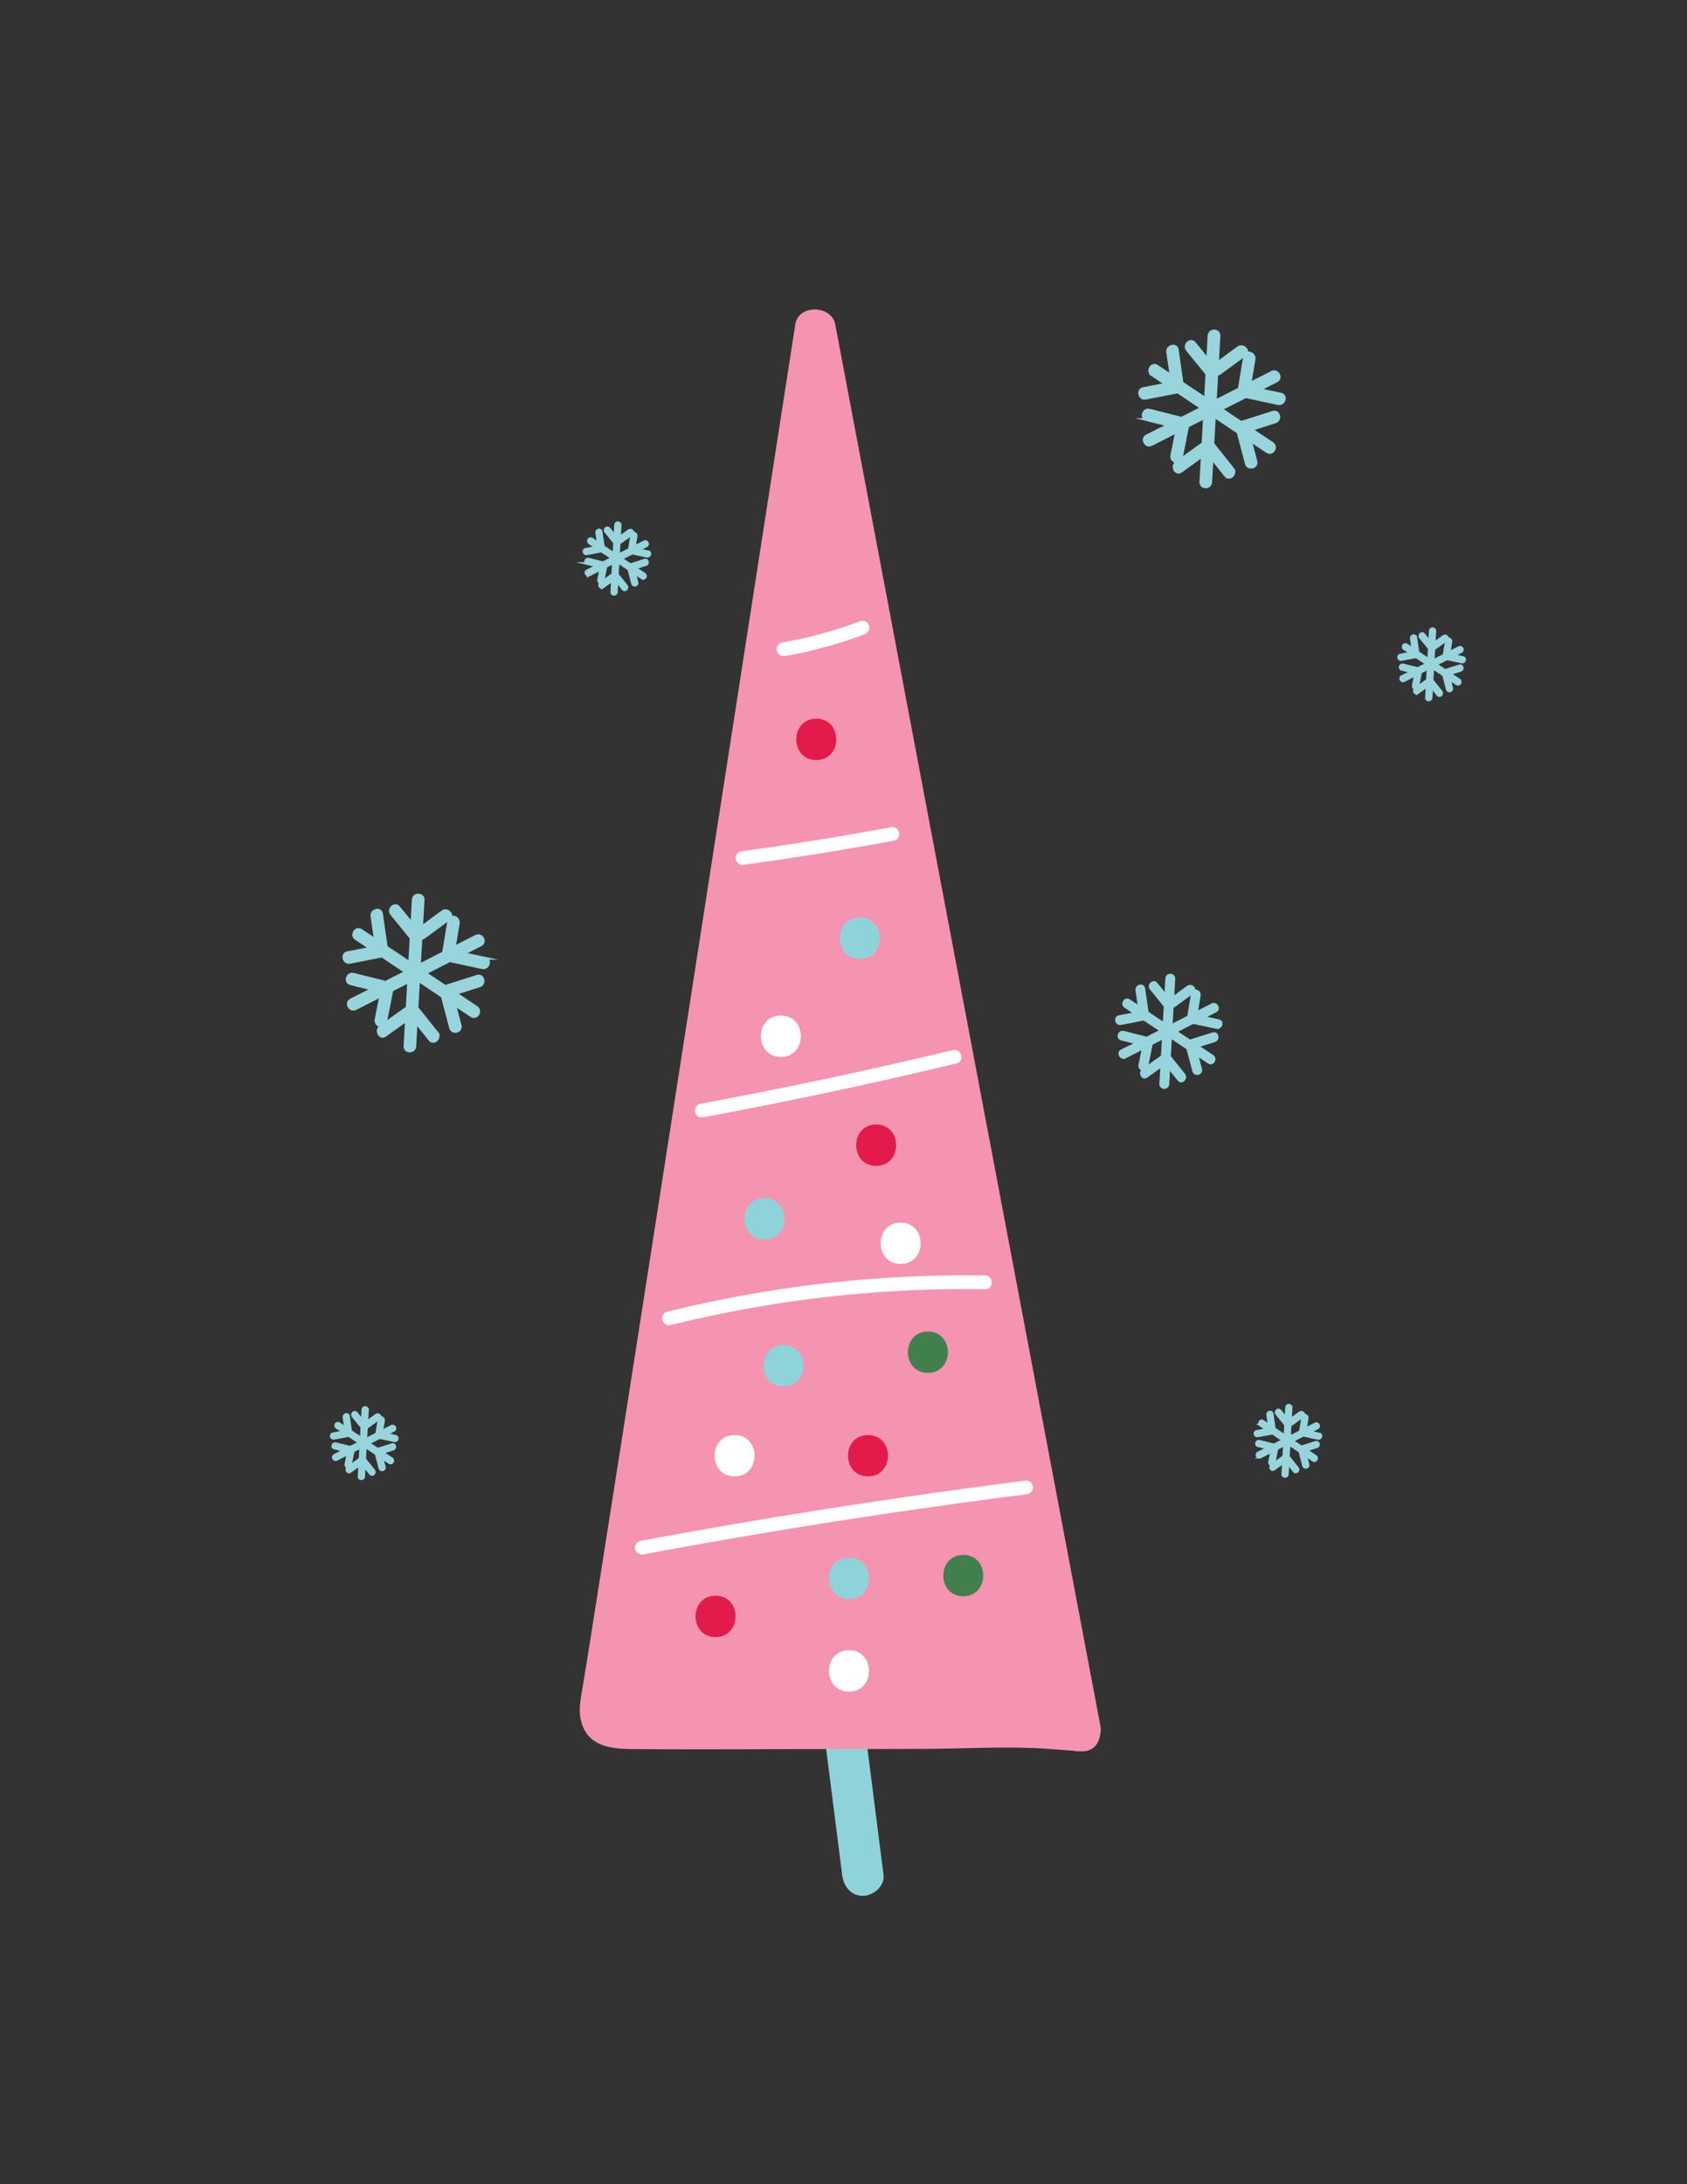 <?xml version="1.0" encoding="UTF-8"?> <svg xmlns="http://www.w3.org/2000/svg" id="Layer_1" data-name="Layer 1" viewBox="0 0 612 792"><rect x="0" y="0" width="612" height="792" fill="#333333" stroke="none"/><defs><style>.cls-1{fill:#8fd3da;}.cls-2{fill:#f494b0;}.cls-3{fill:#fff;}.cls-4{fill:#e31b4a;}.cls-5{fill:#427f4f;}.cls-6{fill:#98d4dc;stroke:#98d4dc;stroke-miterlimit:10;}</style></defs><path class="cls-1" d="M299.13,629.63l6.4,50.31c.51,4,3.08,7.5,7.5,7.5,3.66,0,8-3.46,7.5-7.5l-6.4-50.31c-.51-4-3.08-7.5-7.5-7.5-3.65,0-8,3.45-7.5,7.5Z"></path><path class="cls-2" d="M391.93,627.6l-96.18-508c-44.21,284.73-76.22,490.18-77.7,497.33-.17.85-.91,4.84,1,7.64,1.5,2.15,4.6,2.12,5.86,2.16,6.59.18,68.82.17,154-.07Z"></path><path class="cls-2" d="M399.16,625.61q-18.75-99.06-37.51-198.11l-37.5-198.12q-10.57-55.9-21.16-111.8c-1.34-7-13.34-7.28-14.47,0q-16.45,105.95-32.93,211.9-12.6,81-25.25,162-7.77,49.68-15.6,99.34c-1.14,7.12-2.24,14.25-3.45,21.35-.65,3.9-1.49,7.79-.52,11.74,2.33,9.57,11.1,10.26,19.19,10.32,19.1.13,38.2.07,57.3,0q23.21,0,46.41-.07c15.78,0,32-1.12,47.7.07l10.56.79c9.62.73,9.58-14.27,0-15-26.93-2-54.12-.86-81.12-.82q-34.92.06-69.84,0c-5,0-10.06-.39-15-.08a9,9,0,0,1-1.88,0c1.4.27.33.65,1.18.2-.17.09.37-1.79,0-.78-.16.49,0,.26,0,.08.08-.57.19-1.13.3-1.7,1.12-6.32,2.07-12.69,3.08-19q7.35-46.2,14.52-92.41,12-76.87,24-153.75Q283,250.36,298.74,148.93q2.11-13.68,4.25-27.37H288.52Q307.27,220.62,326,319.68l37.5,198.11q10.58,55.9,21.16,111.81C386.49,639.07,401,635.06,399.16,625.61Z"></path><path class="cls-3" d="M284.93,237.86A156.2,156.2,0,0,0,313.58,230a2.56,2.56,0,0,0,1.74-3.07,2.52,2.52,0,0,0-3.07-1.75A156.2,156.2,0,0,1,283.6,233a2.52,2.52,0,0,0-1.75,3.07,2.56,2.56,0,0,0,3.08,1.75Z"></path><path class="cls-3" d="M270.06,313.53q27.27-3.72,54.34-8.71a2.51,2.51,0,0,0,1.74-3.07,2.55,2.55,0,0,0-3.07-1.75q-27.06,5-54.34,8.71a2.5,2.5,0,0,0-1.74,3.07,2.56,2.56,0,0,0,3.07,1.75Z"></path><path class="cls-3" d="M255.35,405.08q35.91-6.66,71.52-14.77Q337,388,347,385.59c3.13-.75,1.81-5.57-1.33-4.82q-35.5,8.52-71.33,15.6-10.17,2-20.36,3.89a2.5,2.5,0,0,0,1.33,4.82Z"></path><path class="cls-3" d="M243.35,480.48a444,444,0,0,1,88.83-12.68q12.57-.51,25.17-.3c3.22.05,3.22-4.95,0-5a450.84,450.84,0,0,0-90.25,7.7q-12.62,2.37-25.07,5.46c-3.13.77-1.8,5.59,1.32,4.82Z"></path><path class="cls-3" d="M233.53,563.59q27-5,54.14-9.45t54.09-8.2q15.23-2.15,30.49-4.08a2.58,2.58,0,0,0,2.5-2.5,2.51,2.51,0,0,0-2.5-2.5q-27.47,3.5-54.85,7.6t-54.5,8.79q-15.36,2.67-30.7,5.52a2.51,2.51,0,0,0-1.74,3.07,2.54,2.54,0,0,0,3.07,1.75Z"></path><path class="cls-4" d="M296.12,275.6c9.66,0,9.67-15,0-15s-9.66,15,0,15Z"></path><path class="cls-1" d="M311.93,347.7c9.65,0,9.66-15,0-15s-9.67,15,0,15Z"></path><path class="cls-3" d="M283.28,383.25c9.66,0,9.67-15,0-15s-9.66,15,0,15Z"></path><path class="cls-4" d="M317.85,422.76c9.65,0,9.67-15,0-15s-9.67,15,0,15Z"></path><path class="cls-1" d="M277.36,449.43c9.65,0,9.67-15,0-15s-9.67,15,0,15Z"></path><path class="cls-3" d="M326.74,458.31c9.65,0,9.67-15,0-15s-9.67,15,0,15Z"></path><path class="cls-5" d="M336.62,497.82c9.65,0,9.67-15,0-15s-9.67,15,0,15Z"></path><path class="cls-4" d="M314.89,535.35c9.65,0,9.67-15,0-15s-9.67,15,0,15Z"></path><path class="cls-1" d="M284.27,502.76c9.65,0,9.67-15,0-15s-9.67,15,0,15Z"></path><path class="cls-3" d="M266.49,535.35c9.66,0,9.67-15,0-15s-9.66,15,0,15Z"></path><path class="cls-4" d="M259.58,593.62c9.65,0,9.67-15,0-15s-9.67,15,0,15Z"></path><path class="cls-3" d="M308,613.38c9.65,0,9.66-15,0-15s-9.67,15,0,15Z"></path><path class="cls-5" d="M349.46,578.81c9.65,0,9.66-15,0-15s-9.67,15,0,15Z"></path><path class="cls-1" d="M308,579.8c9.65,0,9.66-15,0-15s-9.67,15,0,15Z"></path><line class="cls-6" x1="440.39" y1="121.73" x2="437.38" y2="174.82"></line><path class="cls-6" d="M438.6,121.68,436,168.25l-.37,6.52c-.13,2.3,3.45,2.4,3.58.1l2.64-46.57.37-6.52c.13-2.31-3.45-2.41-3.58-.1Z"></path><line class="cls-6" x1="418.77" y1="134.31" x2="460.61" y2="162.25"></line><path class="cls-6" d="M417.82,135.83l36.61,24.45,5.23,3.49c1.92,1.29,3.81-1.76,1.89-3L425,136.28l-5.23-3.49c-1.92-1.29-3.81,1.76-1.9,3Z"></path><line class="cls-6" x1="416.85" y1="159.62" x2="462.26" y2="136.51"></line><path class="cls-6" d="M417.71,161.2,457.48,141l5.64-2.87c2.06-1.05.34-4.19-1.72-3.14l-39.78,20.24L416,158.05c-2.06,1-.34,4.19,1.72,3.15Z"></path><line class="cls-6" x1="445.93" y1="171.24" x2="438.5" y2="161.93"></line><path class="cls-6" d="M447.23,170l-7.43-9.31c-1.44-1.81-4,.67-2.6,2.46l7.42,9.31c1.44,1.81,4-.67,2.61-2.46Z"></path><line class="cls-6" x1="427.58" y1="169.34" x2="436.69" y2="162.78"></line><path class="cls-6" d="M428.44,170.91l9.11-6.56c1.84-1.33.15-4.49-1.72-3.14l-9.11,6.56c-1.85,1.33-.15,4.49,1.72,3.14Z"></path><line class="cls-6" x1="462.22" y1="151.24" x2="450.87" y2="154.84"></line><path class="cls-6" d="M461.79,149.5l-11.35,3.6c-2.18.69-1.35,4.18.86,3.48l11.35-3.6c2.18-.69,1.35-4.18-.86-3.48Z"></path><line class="cls-6" x1="453.88" y1="167.69" x2="451.01" y2="156.83"></line><path class="cls-6" d="M455.62,167.26l-2.87-10.85c-.58-2.23-4.07-1.39-3.48.85l2.87,10.86c.59,2.22,4.07,1.38,3.48-.86Z"></path><line class="cls-6" x1="453.22" y1="129.74" x2="451.28" y2="141.49"></line><path class="cls-6" d="M451.51,129.21,449.57,141c-.37,2.25,3.05,3.32,3.43,1l1.94-11.75c.37-2.24-3.06-3.31-3.43-1Z"></path><line class="cls-6" x1="464.1" y1="144.63" x2="453.13" y2="142.27"></line><path class="cls-6" d="M464.63,142.92l-11-2.37c-2.24-.48-3.3,2.94-1,3.43l11,2.37c2.24.48,3.3-2.94,1.05-3.43Z"></path><line class="cls-6" x1="415.18" y1="142.65" x2="426.87" y2="140.37"></line><path class="cls-6" d="M415.61,144.39l11.69-2.28c2.26-.44,1.41-3.92-.86-3.48l-11.69,2.28c-2.26.44-1.4,3.92.86,3.48Z"></path><line class="cls-6" x1="425.35" y1="127.26" x2="426.95" y2="138.37"></line><path class="cls-6" d="M423.6,127.69l1.61,11.11c.33,2.28,3.81,1.41,3.48-.85l-1.6-11.12c-.33-2.27-3.81-1.41-3.49.86Z"></path><line class="cls-6" x1="432.03" y1="125.65" x2="439.55" y2="134.89"></line><path class="cls-6" d="M430.73,126.88l7.51,9.24c1.46,1.79,4.06-.68,2.61-2.46l-7.52-9.24c-1.45-1.8-4.05.67-2.6,2.46Z"></path><line class="cls-6" x1="450.4" y1="127.37" x2="441.35" y2="134.02"></line><path class="cls-6" d="M449.17,126.07l-9.05,6.65c-1.86,1.36.62,3.95,2.46,2.6l9.05-6.65c1.85-1.36-.63-3.95-2.46-2.6Z"></path><line class="cls-6" x1="426.82" y1="165.68" x2="429.14" y2="154"></line><path class="cls-6" d="M428.53,166.21l2.32-11.68c.45-2.25-3-3.31-3.43-1.05l-2.32,11.68c-.44,2.24,3,3.31,3.43,1.05Z"></path><line class="cls-6" x1="416.43" y1="150.44" x2="427.32" y2="153.17"></line><path class="cls-6" d="M415.9,152.16l10.89,2.72c2.24.56,3.29-2.87,1-3.43L417,148.73c-2.23-.56-3.29,2.87-1.05,3.43Z"></path><line class="cls-6" x1="132.47" y1="511.16" x2="131.1" y2="535.4"></line><path class="cls-6" d="M131.66,511.13l-1.21,21.27-.17,3c-.06,1,1.58,1.09,1.64,0l1.2-21.26.17-3a.82.82,0,0,0-1.63-.05Z"></path><line class="cls-6" x1="122.6" y1="516.9" x2="141.7" y2="529.66"></line><path class="cls-6" d="M122.17,517.59l16.71,11.17,2.39,1.59c.88.59,1.74-.8.87-1.38L125.42,517.8,123,516.21c-.87-.59-1.74.8-.86,1.38Z"></path><line class="cls-6" x1="121.72" y1="528.46" x2="142.46" y2="517.91"></line><path class="cls-6" d="M122.12,529.18l18.16-9.25,2.57-1.31c.94-.47.16-1.91-.78-1.43l-18.17,9.24-2.57,1.31c-.94.48-.15,1.92.79,1.44Z"></path><line class="cls-6" x1="135" y1="533.76" x2="131.61" y2="529.51"></line><path class="cls-6" d="M135.59,533.2,132.2,529c-.65-.82-1.84.31-1.18,1.13l3.39,4.25c.65.82,1.84-.31,1.18-1.13Z"></path><line class="cls-6" x1="126.62" y1="532.9" x2="130.78" y2="529.9"></line><path class="cls-6" d="M127,533.62l4.16-3c.84-.61.06-2-.79-1.44l-4.16,3c-.84.61-.07,2.05.79,1.44Z"></path><line class="cls-6" x1="142.44" y1="524.63" x2="137.26" y2="526.28"></line><path class="cls-6" d="M142.25,523.84l-5.19,1.64c-1,.32-.61,1.91.39,1.59l5.19-1.64c1-.32.61-1.91-.39-1.59Z"></path><line class="cls-6" x1="138.63" y1="532.14" x2="137.32" y2="527.19"></line><path class="cls-6" d="M139.43,532l-1.31-5a.82.82,0,0,0-1.59.39l1.31,5a.82.82,0,0,0,1.59-.39Z"></path><line class="cls-6" x1="138.33" y1="514.82" x2="137.45" y2="520.18"></line><path class="cls-6" d="M137.55,514.58l-.89,5.36c-.17,1,1.4,1.52,1.57.48l.89-5.37c.16-1-1.4-1.51-1.57-.47Z"></path><line class="cls-6" x1="143.3" y1="521.62" x2="138.29" y2="520.53"></line><path class="cls-6" d="M143.54,520.83l-5-1.08c-1-.22-1.51,1.34-.48,1.57l5,1.08c1,.22,1.51-1.34.48-1.57Z"></path><line class="cls-6" x1="120.96" y1="520.71" x2="126.3" y2="519.67"></line><path class="cls-6" d="M121.16,521.51l5.33-1c1-.2.65-1.79-.39-1.58l-5.33,1c-1,.2-.65,1.79.39,1.59Z"></path><line class="cls-6" x1="125.6" y1="513.68" x2="126.34" y2="518.76"></line><path class="cls-6" d="M124.81,513.88l.73,5.07c.15,1,1.74.65,1.59-.39l-.73-5.07c-.15-1-1.74-.65-1.59.39Z"></path><line class="cls-6" x1="128.66" y1="512.95" x2="132.09" y2="517.17"></line><path class="cls-6" d="M128.06,513.51l3.43,4.22c.67.82,1.85-.31,1.19-1.13l-3.43-4.22c-.66-.81-1.85.31-1.19,1.13Z"></path><line class="cls-6" x1="137.04" y1="513.73" x2="132.91" y2="516.77"></line><path class="cls-6" d="M136.48,513.14l-4.13,3c-.85.62.28,1.8,1.12,1.18l4.13-3c.85-.62-.28-1.81-1.12-1.19Z"></path><line class="cls-6" x1="126.28" y1="531.23" x2="127.33" y2="525.89"></line><path class="cls-6" d="M127.06,531.47l1.06-5.34c.2-1-1.36-1.51-1.57-.48L125.49,531c-.2,1,1.36,1.51,1.57.48Z"></path><line class="cls-6" x1="121.53" y1="524.27" x2="126.5" y2="525.51"></line><path class="cls-6" d="M121.29,525.05l5,1.24c1,.26,1.51-1.3.48-1.56l-5-1.24c-1-.26-1.5,1.31-.48,1.56Z"></path><line class="cls-6" x1="467.56" y1="510.3" x2="466.19" y2="534.54"></line><path class="cls-6" d="M466.75,510.28l-1.21,21.26-.17,3c-.06,1.05,1.58,1.1,1.64,0l1.2-21.26.17-3a.82.82,0,0,0-1.63,0Z"></path><line class="cls-6" x1="457.69" y1="516.04" x2="476.79" y2="528.8"></line><path class="cls-6" d="M457.26,516.74,474,527.9l2.39,1.6c.88.58,1.74-.81.87-1.39l-16.72-11.17-2.39-1.59c-.87-.59-1.73.8-.86,1.39Z"></path><line class="cls-6" x1="456.81" y1="527.6" x2="477.55" y2="517.05"></line><path class="cls-6" d="M457.21,528.32l18.16-9.24,2.57-1.31c.94-.48.16-1.92-.78-1.44L459,525.57l-2.57,1.31c-.94.48-.15,1.92.79,1.44Z"></path><line class="cls-6" x1="470.09" y1="532.91" x2="466.7" y2="528.65"></line><path class="cls-6" d="M470.69,532.34l-3.39-4.25c-.66-.82-1.85.31-1.19,1.13l3.39,4.25c.65.82,1.84-.31,1.19-1.13Z"></path><line class="cls-6" x1="461.71" y1="532.04" x2="465.87" y2="529.04"></line><path class="cls-6" d="M462.11,532.76l4.16-3c.84-.61.07-2-.79-1.43l-4.16,3c-.84.61-.07,2,.79,1.44Z"></path><line class="cls-6" x1="477.53" y1="523.77" x2="472.35" y2="525.42"></line><path class="cls-6" d="M477.34,523l-5.19,1.64c-1,.32-.61,1.91.39,1.59l5.19-1.64c1-.32.61-1.91-.39-1.59Z"></path><line class="cls-6" x1="473.72" y1="531.29" x2="472.41" y2="526.33"></line><path class="cls-6" d="M474.52,531.09l-1.31-5a.82.82,0,0,0-1.59.39l1.31,5a.82.82,0,0,0,1.59-.39Z"></path><line class="cls-6" x1="473.42" y1="513.96" x2="472.54" y2="519.32"></line><path class="cls-6" d="M472.64,513.72l-.88,5.36c-.17,1,1.39,1.52,1.56.48l.89-5.36c.17-1-1.4-1.52-1.57-.48Z"></path><line class="cls-6" x1="478.39" y1="520.76" x2="473.38" y2="519.68"></line><path class="cls-6" d="M478.63,520l-5-1.09c-1-.22-1.51,1.35-.48,1.57l5,1.08c1,.22,1.51-1.34.48-1.56Z"></path><line class="cls-6" x1="456.05" y1="519.85" x2="461.39" y2="518.81"></line><path class="cls-6" d="M456.25,520.65l5.34-1c1-.21.64-1.79-.39-1.59l-5.34,1c-1,.2-.64,1.79.39,1.59Z"></path><line class="cls-6" x1="460.69" y1="512.83" x2="461.43" y2="517.9"></line><path class="cls-6" d="M459.9,513l.73,5.07c.15,1,1.74.65,1.59-.39l-.73-5.07c-.15-1-1.74-.65-1.59.39Z"></path><line class="cls-6" x1="463.75" y1="512.09" x2="467.18" y2="516.31"></line><path class="cls-6" d="M463.15,512.65l3.43,4.22c.67.82,1.85-.31,1.19-1.12l-3.43-4.22c-.66-.82-1.85.31-1.19,1.12Z"></path><line class="cls-6" x1="472.13" y1="512.88" x2="468" y2="515.91"></line><path class="cls-6" d="M471.57,512.28l-4.13,3c-.85.62.28,1.8,1.12,1.19l4.13-3c.85-.62-.28-1.81-1.12-1.19Z"></path><line class="cls-6" x1="461.37" y1="530.37" x2="462.43" y2="525.04"></line><path class="cls-6" d="M462.15,530.61l1.06-5.33c.2-1-1.36-1.52-1.57-.48l-1.06,5.33c-.2,1,1.36,1.51,1.57.48Z"></path><line class="cls-6" x1="456.62" y1="523.41" x2="461.6" y2="524.65"></line><path class="cls-6" d="M456.38,524.19l5,1.25c1,.25,1.5-1.31.48-1.57l-5-1.24c-1-.26-1.5,1.31-.48,1.56Z"></path><line class="cls-6" x1="224.14" y1="190.44" x2="222.76" y2="214.68"></line><path class="cls-6" d="M223.32,190.41l-1.21,21.27-.16,3c-.06,1.05,1.57,1.09,1.63,0l1.21-21.26.17-3a.82.82,0,0,0-1.64-.05Z"></path><line class="cls-6" x1="214.27" y1="196.18" x2="233.37" y2="208.94"></line><path class="cls-6" d="M213.83,196.87,230.55,208l2.39,1.59c.87.59,1.73-.8.86-1.38l-16.71-11.17-2.39-1.59c-.88-.59-1.74.8-.87,1.38Z"></path><line class="cls-6" x1="213.39" y1="207.74" x2="234.12" y2="197.19"></line><path class="cls-6" d="M213.78,208.46l18.16-9.25,2.58-1.31c.93-.47.15-1.91-.79-1.43l-18.16,9.24L213,207c-.93.48-.15,1.92.79,1.44Z"></path><line class="cls-6" x1="226.66" y1="213.04" x2="223.27" y2="208.79"></line><path class="cls-6" d="M227.26,212.48l-3.39-4.25c-.66-.82-1.84.31-1.19,1.12l3.39,4.26c.66.82,1.84-.31,1.19-1.13Z"></path><line class="cls-6" x1="218.29" y1="212.18" x2="222.45" y2="209.18"></line><path class="cls-6" d="M218.68,212.89l4.16-3c.84-.61.07-2.05-.79-1.44l-4.16,3c-.84.61-.07,2,.79,1.43Z"></path><line class="cls-6" x1="234.11" y1="203.91" x2="228.92" y2="205.55"></line><path class="cls-6" d="M233.91,203.12l-5.18,1.64c-1,.32-.62,1.91.39,1.59l5.18-1.64c1-.32.62-1.91-.39-1.59Z"></path><line class="cls-6" x1="230.3" y1="211.42" x2="228.99" y2="206.47"></line><path class="cls-6" d="M231.09,211.23l-1.31-5a.82.82,0,0,0-1.59.39l1.31,5a.82.82,0,0,0,1.59-.39Z"></path><line class="cls-6" x1="230" y1="194.09" x2="229.11" y2="199.46"></line><path class="cls-6" d="M229.21,193.85l-.88,5.37c-.17,1,1.39,1.52,1.56.48l.89-5.37c.17-1-1.39-1.51-1.57-.48Z"></path><line class="cls-6" x1="234.96" y1="200.9" x2="229.95" y2="199.81"></line><path class="cls-6" d="M235.2,200.11l-5-1.08c-1-.22-1.51,1.34-.48,1.57l5,1.08c1,.22,1.51-1.34.48-1.57Z"></path><line class="cls-6" x1="212.63" y1="199.99" x2="217.96" y2="198.95"></line><path class="cls-6" d="M212.82,200.79l5.34-1c1-.2.64-1.79-.39-1.58l-5.34,1c-1,.2-.64,1.79.39,1.59Z"></path><line class="cls-6" x1="217.27" y1="192.96" x2="218" y2="198.04"></line><path class="cls-6" d="M216.47,193.16l.74,5.07c.15,1,1.74.65,1.59-.39l-.74-5.07c-.15-1-1.74-.65-1.59.39Z"></path><line class="cls-6" x1="220.32" y1="192.23" x2="223.75" y2="196.44"></line><path class="cls-6" d="M219.73,192.79l3.43,4.22c.66.82,1.85-.31,1.19-1.13l-3.43-4.22c-.67-.81-1.86.31-1.19,1.13Z"></path><line class="cls-6" x1="228.71" y1="193.01" x2="224.57" y2="196.05"></line><path class="cls-6" d="M228.14,192.42l-4.13,3c-.84.63.29,1.81,1.13,1.19l4.13-3c.85-.63-.29-1.81-1.13-1.19Z"></path><line class="cls-6" x1="217.94" y1="210.51" x2="219" y2="205.17"></line><path class="cls-6" d="M218.72,210.75l1.06-5.34c.2-1-1.36-1.51-1.56-.48l-1.06,5.34c-.21,1,1.36,1.51,1.56.48Z"></path><line class="cls-6" x1="213.19" y1="203.55" x2="218.17" y2="204.79"></line><path class="cls-6" d="M213,204.33l5,1.24c1,.26,1.5-1.3.48-1.56l-5-1.24c-1-.26-1.5,1.3-.47,1.56Z"></path><line class="cls-6" x1="424.55" y1="354.77" x2="422.38" y2="393.16"></line><path class="cls-6" d="M423.26,354.74l-1.91,33.67-.27,4.71a1.3,1.3,0,0,0,2.59.08l1.91-33.68.27-4.71a1.3,1.3,0,0,0-2.59-.07Z"></path><line class="cls-6" x1="408.92" y1="363.87" x2="439.17" y2="384.07"></line><path class="cls-6" d="M408.23,365l26.47,17.68,3.78,2.52c1.39.93,2.76-1.27,1.37-2.2l-26.46-17.68-3.79-2.52c-1.39-.93-2.75,1.27-1.37,2.2Z"></path><line class="cls-6" x1="407.53" y1="382.17" x2="440.36" y2="365.46"></line><path class="cls-6" d="M408.15,383.31l28.76-14.64L441,366.6c1.48-.76.24-3-1.25-2.28L411,379,406.91,381c-1.49.75-.25,3,1.24,2.27Z"></path><line class="cls-6" x1="428.55" y1="390.57" x2="423.18" y2="383.84"></line><path class="cls-6" d="M429.5,389.68,424.13,383c-1-1.31-2.92.48-1.89,1.78l5.37,6.73c1,1.31,2.92-.48,1.89-1.78Z"></path><line class="cls-6" x1="415.29" y1="389.2" x2="421.88" y2="384.45"></line><path class="cls-6" d="M415.91,390.34l6.59-4.75c1.33-1,.11-3.25-1.25-2.27l-6.58,4.74c-1.34,1-.11,3.25,1.24,2.28Z"></path><line class="cls-6" x1="440.34" y1="376.11" x2="432.13" y2="378.71"></line><path class="cls-6" d="M440,374.85l-8.21,2.6c-1.58.5-1,3,.62,2.52l8.21-2.6c1.57-.5,1-3-.62-2.52Z"></path><line class="cls-6" x1="434.3" y1="388.01" x2="432.23" y2="380.16"></line><path class="cls-6" d="M435.56,387.7l-2.07-7.85a1.3,1.3,0,0,0-2.52.61l2.08,7.85a1.29,1.29,0,0,0,2.51-.61Z"></path><line class="cls-6" x1="433.83" y1="360.56" x2="432.43" y2="369.06"></line><path class="cls-6" d="M432.59,360.19l-1.4,8.49c-.27,1.62,2.21,2.4,2.48.76l1.4-8.5c.27-1.62-2.21-2.39-2.48-.75Z"></path><line class="cls-6" x1="441.7" y1="371.33" x2="433.76" y2="369.62"></line><path class="cls-6" d="M442.08,370.1l-7.94-1.72c-1.62-.35-2.39,2.13-.76,2.48l7.94,1.71c1.62.35,2.39-2.12.76-2.47Z"></path><line class="cls-6" x1="406.32" y1="369.9" x2="414.78" y2="368.25"></line><path class="cls-6" d="M406.63,371.16l8.46-1.65c1.63-.32,1-2.83-.62-2.52L406,368.64c-1.64.32-1,2.84.61,2.52Z"></path><line class="cls-6" x1="413.67" y1="358.77" x2="414.84" y2="366.81"></line><path class="cls-6" d="M412.42,359.08l1.16,8c.24,1.64,2.75,1,2.52-.62l-1.17-8c-.24-1.64-2.75-1-2.51.62Z"></path><line class="cls-6" x1="418.51" y1="357.61" x2="423.94" y2="364.29"></line><path class="cls-6" d="M417.57,358.5l5.43,6.68c1.05,1.29,2.93-.49,1.88-1.78l-5.43-6.68c-1.05-1.3-2.93.49-1.88,1.78Z"></path><line class="cls-6" x1="431.79" y1="358.85" x2="425.25" y2="363.66"></line><path class="cls-6" d="M430.9,357.91l-6.54,4.81c-1.35,1,.45,2.86,1.77,1.88l6.55-4.81c1.34-1-.45-2.86-1.78-1.88Z"></path><line class="cls-6" x1="414.74" y1="386.55" x2="416.42" y2="378.11"></line><path class="cls-6" d="M416,386.93l1.67-8.44c.33-1.62-2.15-2.4-2.47-.76l-1.68,8.44c-.32,1.63,2.15,2.4,2.48.76Z"></path><line class="cls-6" x1="407.22" y1="375.53" x2="415.1" y2="377.5"></line><path class="cls-6" d="M406.85,376.77l7.87,2c1.62.41,2.38-2.07.76-2.47l-7.88-2c-1.61-.41-2.37,2.07-.75,2.47Z"></path><line class="cls-6" x1="151.71" y1="326.27" x2="148.7" y2="379.37"></line><path class="cls-6" d="M149.92,326.22l-2.64,46.58-.37,6.52c-.13,2.3,3.45,2.4,3.58.1l2.64-46.58.37-6.52c.13-2.3-3.45-2.4-3.58-.1Z"></path><line class="cls-6" x1="130.09" y1="338.85" x2="171.93" y2="366.79"></line><path class="cls-6" d="M129.14,340.37l36.61,24.45,5.23,3.5c1.92,1.28,3.81-1.77,1.89-3.05l-36.6-24.45L131,337.33c-1.92-1.28-3.81,1.76-1.9,3Z"></path><line class="cls-6" x1="128.17" y1="364.17" x2="173.58" y2="341.05"></line><path class="cls-6" d="M129,365.74l39.77-20.25,5.64-2.87c2.06-1,.34-4.19-1.72-3.14l-39.78,20.25-5.63,2.87c-2.06,1-.34,4.19,1.72,3.14Z"></path><line class="cls-6" x1="157.25" y1="375.78" x2="149.82" y2="366.47"></line><path class="cls-6" d="M158.55,374.55l-7.43-9.31c-1.44-1.8-4,.67-2.6,2.46l7.42,9.32c1.44,1.8,4-.67,2.61-2.47Z"></path><line class="cls-6" x1="138.9" y1="373.89" x2="148.01" y2="367.32"></line><path class="cls-6" d="M139.76,375.46l9.11-6.57c1.84-1.32.15-4.49-1.72-3.14L138,372.31c-1.85,1.33-.15,4.5,1.72,3.15Z"></path><line class="cls-6" x1="173.54" y1="355.78" x2="162.19" y2="359.38"></line><path class="cls-6" d="M173.11,354l-11.35,3.6c-2.18.69-1.35,4.18.86,3.48l11.35-3.6c2.18-.69,1.35-4.18-.86-3.48Z"></path><line class="cls-6" x1="165.2" y1="372.23" x2="162.33" y2="361.38"></line><path class="cls-6" d="M166.94,371.81,164.07,361c-.58-2.22-4.07-1.38-3.48.86l2.87,10.85c.59,2.23,4.07,1.38,3.48-.85Z"></path><line class="cls-6" x1="164.54" y1="334.28" x2="162.6" y2="346.03"></line><path class="cls-6" d="M162.83,333.76l-1.94,11.75c-.37,2.24,3.05,3.32,3.43,1.05l1.94-11.75c.37-2.25-3-3.32-3.43-1.05Z"></path><line class="cls-6" x1="175.42" y1="349.18" x2="164.45" y2="346.81"></line><path class="cls-6" d="M176,347.47l-11-2.37c-2.24-.49-3.3,2.94-1.05,3.42l11,2.37c2.24.49,3.3-2.94,1-3.42Z"></path><line class="cls-6" x1="126.5" y1="347.2" x2="138.19" y2="344.92"></line><path class="cls-6" d="M126.93,348.94l11.69-2.28c2.26-.44,1.41-3.93-.86-3.48l-11.69,2.28c-2.26.44-1.4,3.92.86,3.48Z"></path><line class="cls-6" x1="136.67" y1="331.81" x2="138.27" y2="342.92"></line><path class="cls-6" d="M134.93,332.23l1.6,11.11c.33,2.28,3.81,1.42,3.49-.85l-1.61-11.11c-.33-2.28-3.81-1.42-3.48.85Z"></path><line class="cls-6" x1="143.35" y1="330.19" x2="150.87" y2="339.43"></line><path class="cls-6" d="M142.05,331.42l7.51,9.24c1.46,1.79,4.06-.68,2.61-2.46L144.65,329c-1.45-1.79-4.05.68-2.6,2.46Z"></path><line class="cls-6" x1="161.72" y1="331.91" x2="152.67" y2="338.56"></line><path class="cls-6" d="M160.49,330.61l-9.05,6.65c-1.86,1.37.62,4,2.46,2.61l9-6.65c1.85-1.37-.63-4-2.46-2.61Z"></path><line class="cls-6" x1="138.14" y1="370.23" x2="140.46" y2="358.55"></line><path class="cls-6" d="M139.85,370.75l2.32-11.68c.45-2.24-3-3.31-3.43-1.05l-2.32,11.68c-.44,2.25,3,3.31,3.43,1.05Z"></path><line class="cls-6" x1="127.75" y1="354.99" x2="138.64" y2="357.71"></line><path class="cls-6" d="M127.22,356.7l10.89,2.72c2.24.56,3.29-2.86,1-3.42l-10.89-2.73c-2.23-.55-3.29,2.87-1.05,3.43Z"></path><line class="cls-6" x1="519.7" y1="228.78" x2="518.32" y2="253.02"></line><path class="cls-6" d="M518.88,228.75,517.67,250l-.17,3c-.06,1.05,1.58,1.09,1.64,0l1.21-21.26.16-3a.82.82,0,0,0-1.63-.05Z"></path><line class="cls-6" x1="509.82" y1="234.52" x2="528.93" y2="247.28"></line><path class="cls-6" d="M509.39,235.21l16.72,11.17,2.38,1.59c.88.59,1.74-.8.87-1.39l-16.72-11.16-2.38-1.59c-.88-.59-1.74.8-.87,1.38Z"></path><line class="cls-6" x1="508.95" y1="246.08" x2="529.68" y2="235.52"></line><path class="cls-6" d="M509.34,246.8l18.16-9.25,2.57-1.31c.94-.48.16-1.91-.78-1.43l-18.16,9.24-2.58,1.31c-.94.48-.15,1.92.79,1.44Z"></path><line class="cls-6" x1="522.22" y1="251.38" x2="518.83" y2="247.13"></line><path class="cls-6" d="M522.82,250.82l-3.39-4.25c-.66-.82-1.85.31-1.19,1.12l3.39,4.26c.66.82,1.84-.31,1.19-1.13Z"></path><line class="cls-6" x1="513.85" y1="250.52" x2="518.01" y2="247.52"></line><path class="cls-6" d="M514.24,251.23l4.16-3c.84-.61.07-2.05-.79-1.44l-4.16,3c-.84.61-.07,2,.79,1.43Z"></path><line class="cls-6" x1="529.66" y1="242.25" x2="524.48" y2="243.89"></line><path class="cls-6" d="M529.47,241.46l-5.18,1.64c-1,.32-.62,1.91.39,1.59l5.18-1.64c1-.32.62-1.91-.39-1.59Z"></path><line class="cls-6" x1="525.85" y1="249.76" x2="524.55" y2="244.81"></line><path class="cls-6" d="M526.65,249.57l-1.31-5a.82.82,0,0,0-1.59.39l1.31,5a.82.82,0,0,0,1.59-.39Z"></path><line class="cls-6" x1="525.56" y1="232.43" x2="524.67" y2="237.8"></line><path class="cls-6" d="M524.77,232.19l-.88,5.37c-.17,1,1.39,1.51,1.56.48l.89-5.37c.17-1-1.4-1.51-1.57-.48Z"></path><line class="cls-6" x1="530.52" y1="239.24" x2="525.51" y2="238.15"></line><path class="cls-6" d="M530.76,238.45l-5-1.08c-1-.22-1.51,1.34-.48,1.57l5,1.08c1,.22,1.51-1.34.48-1.57Z"></path><line class="cls-6" x1="508.19" y1="238.33" x2="513.52" y2="237.29"></line><path class="cls-6" d="M508.38,239.13l5.34-1c1-.2.64-1.79-.39-1.59l-5.34,1c-1,.2-.64,1.79.39,1.59Z"></path><line class="cls-6" x1="512.83" y1="231.3" x2="513.56" y2="236.38"></line><path class="cls-6" d="M512,231.5l.74,5.07c.15,1,1.74.65,1.59-.39l-.74-5.07c-.15-1-1.74-.65-1.59.39Z"></path><line class="cls-6" x1="515.88" y1="230.57" x2="519.31" y2="234.78"></line><path class="cls-6" d="M515.28,231.13l3.44,4.22c.66.81,1.85-.31,1.18-1.13L516.47,230c-.66-.81-1.85.31-1.19,1.13Z"></path><line class="cls-6" x1="524.26" y1="231.35" x2="520.13" y2="234.39"></line><path class="cls-6" d="M523.7,230.76l-4.13,3c-.85.63.29,1.81,1.13,1.19l4.13-3c.84-.63-.29-1.81-1.13-1.19Z"></path><line class="cls-6" x1="513.5" y1="248.85" x2="514.56" y2="243.51"></line><path class="cls-6" d="M514.28,249.09l1.06-5.34c.2-1-1.36-1.51-1.56-.48l-1.06,5.34c-.21,1,1.36,1.51,1.56.48Z"></path><line class="cls-6" x1="508.75" y1="241.89" x2="513.73" y2="243.13"></line><path class="cls-6" d="M508.51,242.67l5,1.24c1,.26,1.5-1.31.48-1.56l-5-1.24c-1-.26-1.5,1.3-.48,1.56Z"></path></svg> 